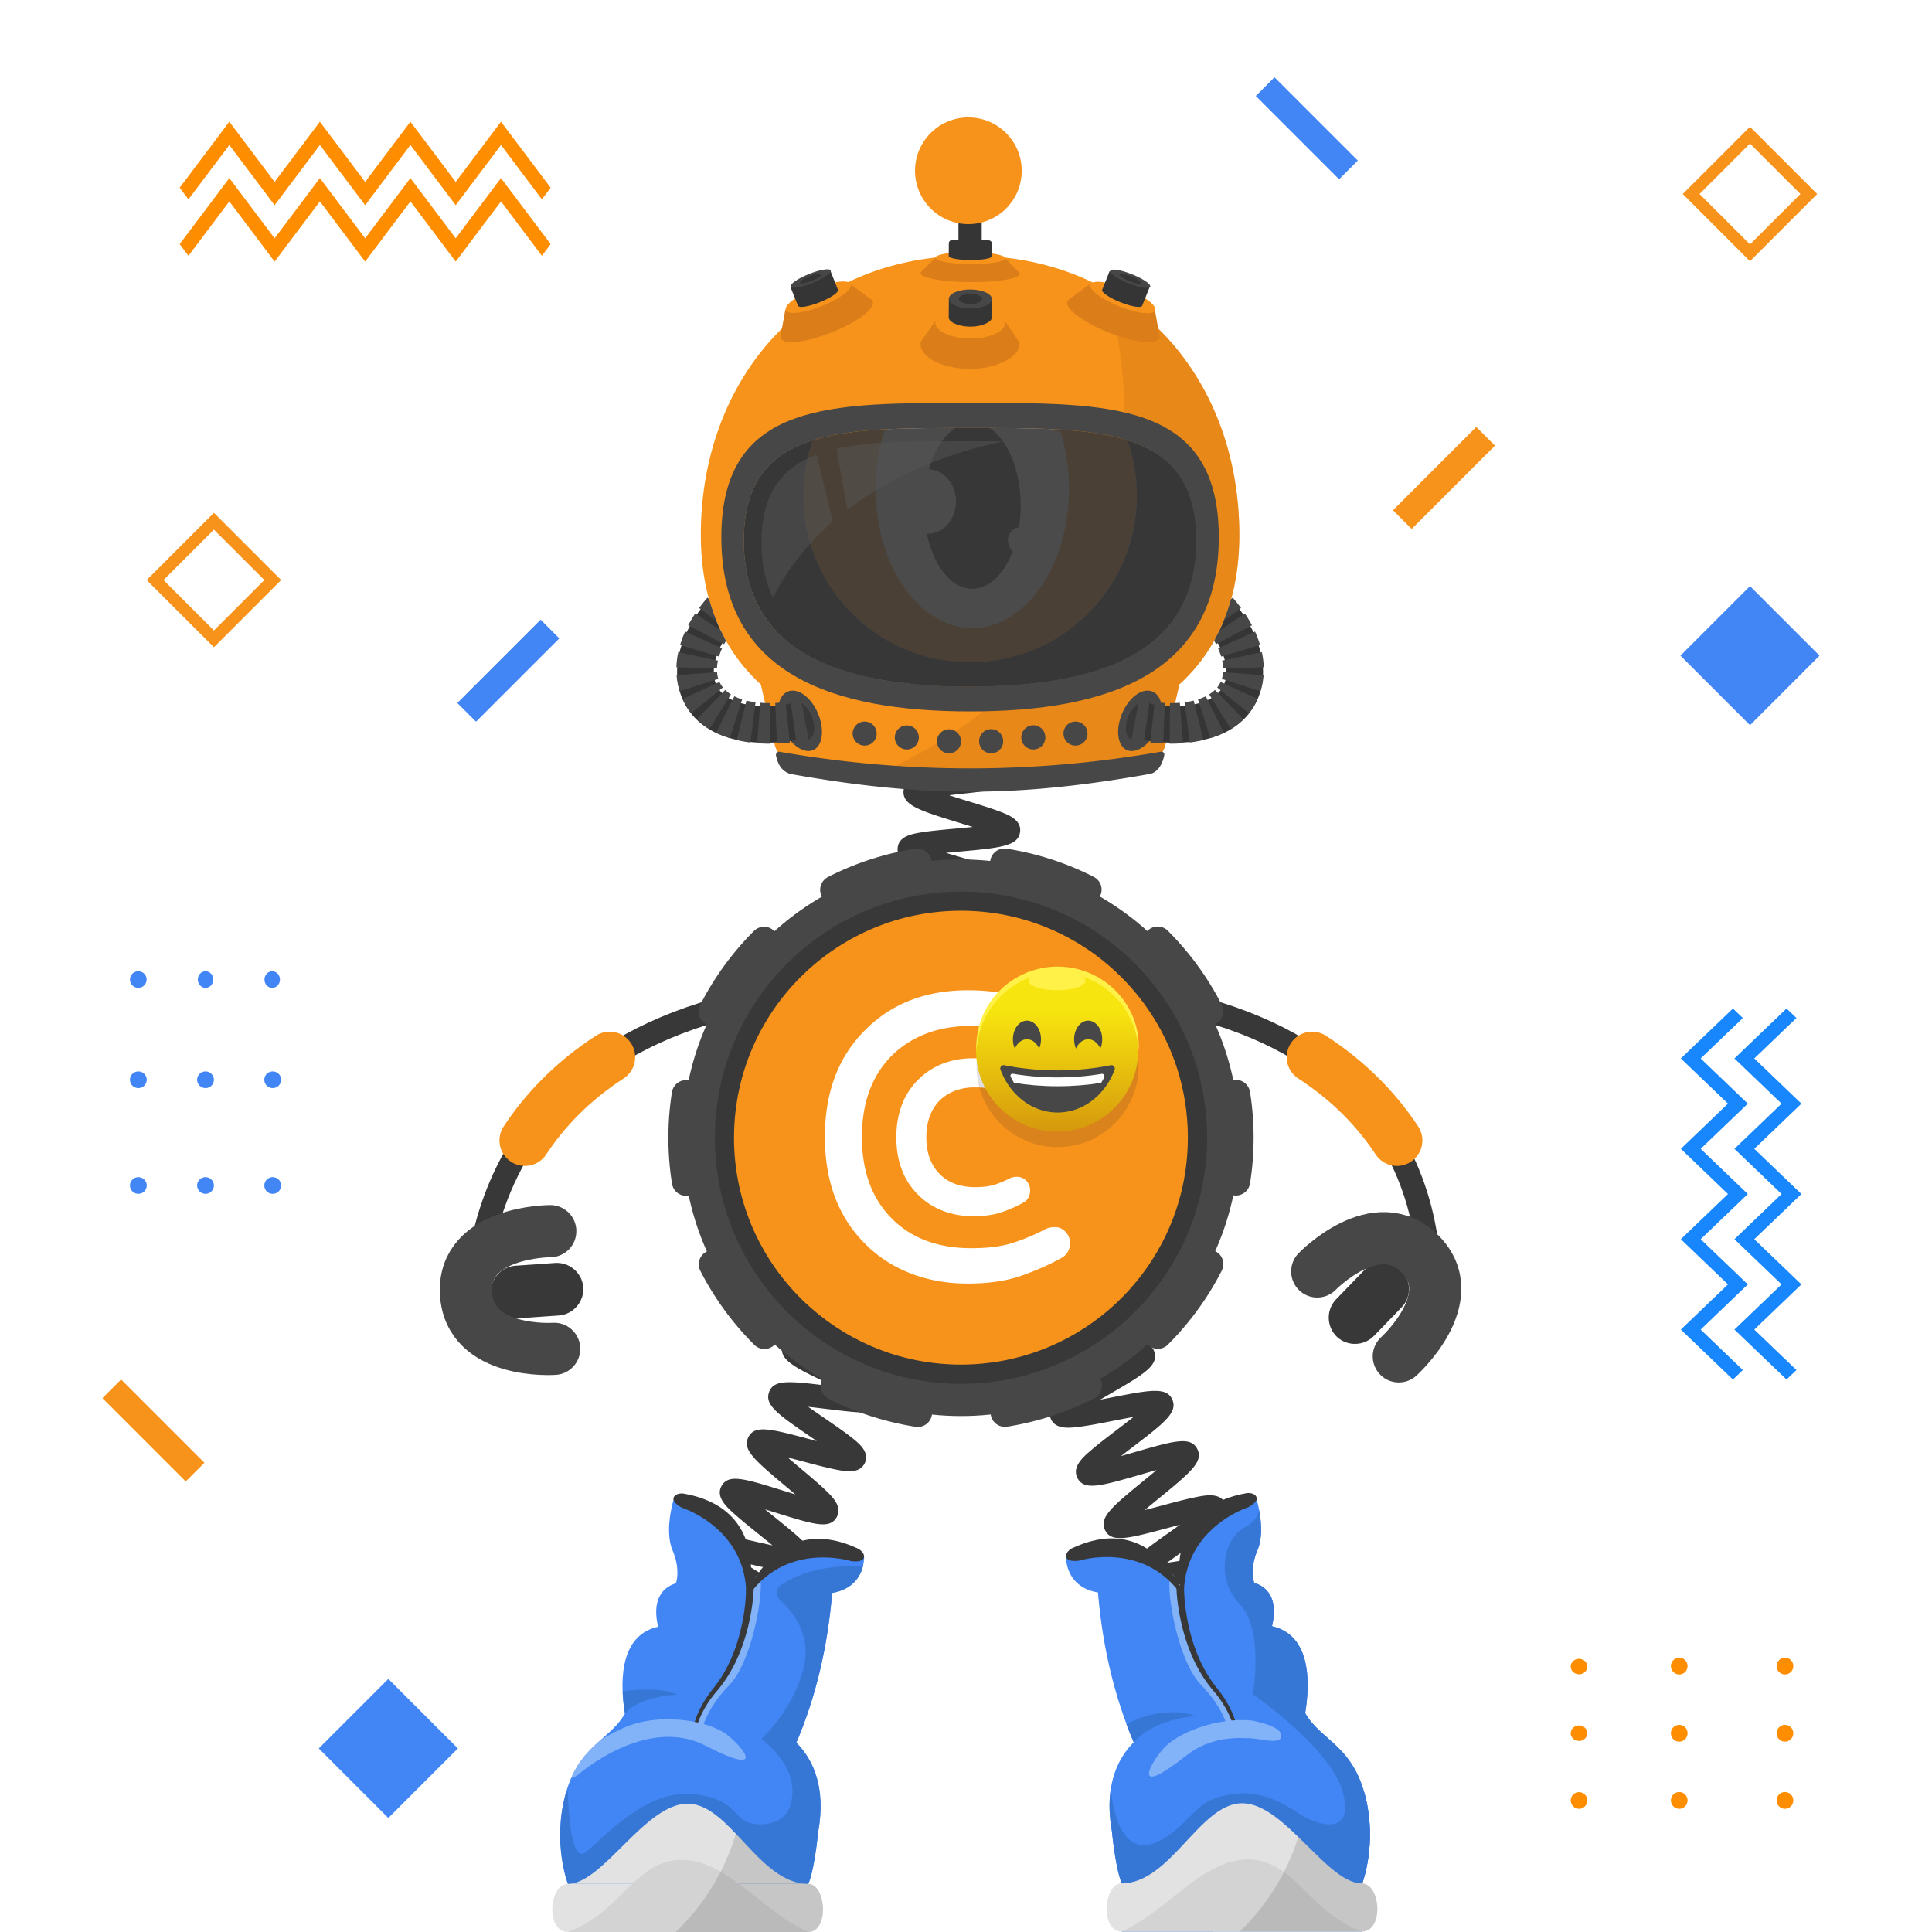 <svg width="1000" height="1000" fill="none" xmlns="http://www.w3.org/2000/svg"><path fill="#fff" d="M0 0h1000v1000H0z"/><path fill="#F7931A" fill-rule="evenodd" d="m110.729 265.43-34.8 34.8 34.8 34.8 34.8-34.8-34.8-34.8Zm-26.1 34.8 26.1-26.1 26.1 26.1-26.1 26.1-26.1-26.1ZM905.793 65.61l-34.801 34.8 34.801 34.8 34.8-34.8-34.8-34.8Zm-26.101 34.8 26.101-26.1 26.1 26.1-26.1 26.1-26.101-26.1Z" clip-rule="evenodd"/><path fill="#FF8D00" fill-rule="evenodd" d="M873.857 834.25c0 2.4-1.929 4.35-4.319 4.35-2.39 0-4.32-1.95-4.32-4.35 0-2.4 1.93-4.35 4.32-4.35 2.39 0 4.319 1.95 4.319 4.35Zm-51.889.25c0 2.22-1.93 4.01-4.3 4.01s-4.301-1.8-4.301-4.01c0-2.22 1.921-4.01 4.301-4.01s4.3 1.79 4.3 4.01Zm0 34.5c0 2.22-1.93 4.01-4.3 4.01s-4.301-1.8-4.301-4.01c0-2.22 1.921-4.02 4.301-4.02 2.38.01 4.3 1.81 4.3 4.02Zm-4.29 39.14c2.37 0 4.3-1.93 4.3-4.32 0-2.39-1.93-4.32-4.3-4.32s-4.3 1.93-4.3 4.32c0 2.38 1.92 4.32 4.3 4.32Zm51.86-34.77c2.39 0 4.319-1.95 4.319-4.35 0-2.4-1.929-4.35-4.319-4.35-2.39 0-4.32 1.94-4.32 4.35 0 2.4 1.94 4.35 4.32 4.35Zm4.319 30.42c0 2.4-1.929 4.35-4.319 4.35-2.39 0-4.32-1.95-4.32-4.35 0-2.4 1.93-4.35 4.32-4.35 2.39 0 4.319 1.95 4.319 4.35Zm50.411-65.2c2.39 0 4.32-1.95 4.32-4.35 0-2.4-1.93-4.35-4.32-4.35-2.39 0-4.321 1.95-4.321 4.35 0 2.41 1.931 4.35 4.321 4.35Zm4.32 30.43c0 2.4-1.93 4.35-4.32 4.35-2.39 0-4.321-1.95-4.321-4.35 0-2.4 1.931-4.35 4.321-4.35 2.39 0 4.32 1.95 4.32 4.35Zm-4.32 39.12c2.39 0 4.32-1.95 4.32-4.35 0-2.4-1.93-4.35-4.32-4.35-2.39 0-4.321 1.95-4.321 4.35 0 2.41 1.931 4.35 4.321 4.35Z" clip-rule="evenodd"/><path fill="#4285F4" fill-rule="evenodd" d="M141.157 563.2c-2.4 0-4.349-1.93-4.349-4.32 0-2.39 1.949-4.32 4.349-4.32 2.4 0 4.351 1.93 4.351 4.32 0 2.39-1.951 4.32-4.351 4.32Zm-.26-51.89c-2.22 0-4.009-1.92-4.009-4.3 0-2.37 1.799-4.3 4.009-4.3 2.21 0 4.01 1.92 4.01 4.3.01 2.37-1.79 4.3-4.01 4.3Zm-34.5 0c-2.22 0-4.009-1.92-4.009-4.3 0-2.37 1.799-4.3 4.009-4.3 2.22 0 4.021 1.92 4.021 4.3-.01 2.37-1.801 4.3-4.021 4.3Zm-39.14-4.3c0 2.37 1.93 4.3 4.32 4.3 2.39 0 4.32-1.92 4.32-4.3 0-2.37-1.93-4.3-4.32-4.3-2.38 0-4.32 1.93-4.32 4.3Zm34.77 51.87c0 2.39 1.951 4.32 4.351 4.32s4.35-1.93 4.35-4.32c0-2.39-1.94-4.32-4.35-4.32-2.4 0-4.351 1.93-4.351 4.32Zm-30.42 4.32c-2.4 0-4.35-1.93-4.35-4.32 0-2.39 1.95-4.32 4.35-4.32 2.4 0 4.351 1.93 4.351 4.32 0 2.39-1.95 4.32-4.35 4.32Zm65.201 50.4c0 2.39 1.949 4.32 4.349 4.32 2.4 0 4.351-1.93 4.351-4.32 0-2.39-1.951-4.32-4.351-4.32s-4.349 1.94-4.349 4.32Zm-30.43 4.32c-2.4 0-4.351-1.93-4.351-4.32 0-2.39 1.951-4.32 4.351-4.32s4.35 1.93 4.35 4.32c0 2.39-1.95 4.32-4.35 4.32Zm-39.12-4.32c0 2.39 1.95 4.32 4.35 4.32 2.4 0 4.35-1.93 4.35-4.32 0-2.39-1.95-4.32-4.35-4.32-2.4 0-4.35 1.94-4.35 4.32ZM279.83 320.74l9.681 9.68-43.12 43.12-9.68-9.68 43.119-43.12ZM630.688 65.27l9.679-9.68 43.12 43.12-9.679 9.68-43.12-43.12Z" clip-rule="evenodd"/><path fill="#F7931A" fill-rule="evenodd" d="m747.448 257.11-9.679-9.68-43.121 43.12 9.68 9.68 43.12-43.12ZM49.445 708.31l-9.68 9.68 43.12 43.12 9.68-9.68-43.12-43.12Z" clip-rule="evenodd"/><path fill="#4285F4" fill-rule="evenodd" d="m144.922 864-36 36 36 36 36-36-36-36Zm760.867-560.64-36 36 36 36 36-36-36-36Z" clip-rule="evenodd"/><path fill="#FF8D00" fill-rule="evenodd" d="m259.379 115.05-23.431 31.15-23.439-31.15-23.431 31.15-23.43-31.15-23.439 31.15-23.431-31.15-25.7 34.16 4.54 6.03 21.171-28.13 23.43 31.15 23.439-31.15 23.431 31.15 23.43-31.15 23.44 31.15 23.43-31.15 21.17 28.13 4.54-6.03-25.72-34.16Z" clip-rule="evenodd"/><path fill="#FF8D00" fill-rule="evenodd" d="m259.379 85.86-23.431 31.15-23.439-31.15-23.431 31.15-23.43-31.15-23.439 31.15-23.431-31.15-25.7 34.16 4.54 6.03 21.171-28.13 23.43 31.15 23.439-31.15 23.431 31.15 23.43-31.15 23.44 31.15 23.43-31.15 21.17 28.13 4.54-6.03-25.72-34.16Z" clip-rule="evenodd"/><path fill="#1886FC" fill-rule="evenodd" d="m861.766 516.64 26.969-25.85 5.13 4.92-21.829 20.93 24.4 23.39-24.4 23.39 24.4 23.39-24.4 23.39 24.4 23.39-24.4 23.39 21.829 20.93-5.13 4.92-26.969-25.85 24.4-23.39-24.4-23.39 24.4-23.39-24.4-23.39 24.4-23.39-24.4-23.39Zm27.74 0 26.97-25.85 5.129 4.92-21.83 20.93 24.401 23.39-24.401 23.39 24.401 23.39-24.401 23.39 24.401 23.39-24.401 23.39 21.83 20.93-5.129 4.92-26.97-25.85 24.399-23.39-24.399-23.39 24.399-23.39-24.399-23.39 24.399-23.39-24.399-23.39Z" clip-rule="evenodd"/><path fill="#fff" d="M1000 0H0v1000h1000V0Z"/><path fill="#F7931A" fill-rule="evenodd" d="m110.729 265.43-34.8 34.8 34.8 34.8 34.8-34.8-34.8-34.8Zm-26.1 34.8 26.1-26.1 26.1 26.1-26.1 26.1-26.1-26.1ZM905.793 65.61l-34.801 34.8 34.801 34.8 34.8-34.8-34.8-34.8Zm-26.101 34.8 26.101-26.1 26.1 26.1-26.1 26.1-26.101-26.1Z" clip-rule="evenodd"/><path fill="#FF8D00" fill-rule="evenodd" d="M873.49 862.36c0 2.4-1.929 4.35-4.319 4.35-2.39 0-4.32-1.95-4.32-4.35 0-2.4 1.93-4.35 4.32-4.35 2.39 0 4.319 1.95 4.319 4.35Zm-51.889.25c0 2.22-1.93 4.01-4.3 4.01s-4.301-1.8-4.301-4.01c0-2.22 1.921-4.01 4.301-4.01s4.3 1.79 4.3 4.01Zm0 34.5c0 2.22-1.93 4.01-4.3 4.01s-4.301-1.8-4.301-4.01c0-2.22 1.921-4.02 4.301-4.02 2.38.01 4.3 1.81 4.3 4.02Zm-4.29 39.14c2.37 0 4.299-1.93 4.299-4.32 0-2.39-1.929-4.32-4.299-4.32s-4.3 1.93-4.3 4.32c0 2.38 1.92 4.32 4.3 4.32Zm51.86-34.77c2.39 0 4.319-1.95 4.319-4.35 0-2.4-1.929-4.35-4.319-4.35-2.39 0-4.32 1.94-4.32 4.35 0 2.4 1.94 4.35 4.32 4.35Zm4.319 30.42c0 2.4-1.929 4.35-4.319 4.35-2.39 0-4.32-1.95-4.32-4.35 0-2.4 1.93-4.35 4.32-4.35 2.39 0 4.319 1.95 4.319 4.35Zm50.41-65.2c2.39 0 4.321-1.95 4.321-4.35 0-2.4-1.931-4.35-4.321-4.35-2.39 0-4.32 1.95-4.32 4.35 0 2.41 1.93 4.35 4.32 4.35Zm4.321 30.43c0 2.4-1.931 4.35-4.321 4.35-2.39 0-4.32-1.95-4.32-4.35 0-2.4 1.93-4.35 4.32-4.35 2.39 0 4.321 1.95 4.321 4.35Zm-4.321 39.12c2.39 0 4.321-1.95 4.321-4.35 0-2.4-1.931-4.35-4.321-4.35-2.39 0-4.32 1.95-4.32 4.35 0 2.41 1.93 4.35 4.32 4.35Z" clip-rule="evenodd"/><path fill="#4285F4" fill-rule="evenodd" d="M141.157 563.2c-2.4 0-4.349-1.93-4.349-4.32 0-2.39 1.949-4.32 4.349-4.32 2.4 0 4.351 1.93 4.351 4.32 0 2.39-1.951 4.32-4.351 4.32Zm-.26-51.89c-2.22 0-4.009-1.92-4.009-4.3 0-2.37 1.799-4.3 4.009-4.3 2.21 0 4.01 1.92 4.01 4.3.01 2.37-1.79 4.3-4.01 4.3Zm-34.5 0c-2.22 0-4.009-1.92-4.009-4.3 0-2.37 1.799-4.3 4.009-4.3 2.22 0 4.021 1.92 4.021 4.3-.01 2.37-1.801 4.3-4.021 4.3Zm-39.14-4.3c0 2.37 1.93 4.3 4.32 4.3 2.39 0 4.32-1.92 4.32-4.3 0-2.37-1.93-4.3-4.32-4.3-2.38 0-4.32 1.93-4.32 4.3Zm34.77 51.87c0 2.39 1.951 4.32 4.351 4.32s4.35-1.93 4.35-4.32c0-2.39-1.94-4.32-4.35-4.32-2.4 0-4.351 1.93-4.351 4.32Zm-30.42 4.32c-2.4 0-4.35-1.93-4.35-4.32 0-2.39 1.95-4.32 4.35-4.32 2.4 0 4.351 1.93 4.351 4.32 0 2.39-1.95 4.32-4.35 4.32Zm65.201 50.4c0 2.39 1.949 4.32 4.349 4.32 2.4 0 4.351-1.93 4.351-4.32 0-2.39-1.951-4.32-4.351-4.32s-4.349 1.94-4.349 4.32Zm-30.43 4.32c-2.4 0-4.351-1.93-4.351-4.32 0-2.39 1.951-4.32 4.351-4.32s4.35 1.93 4.35 4.32c0 2.39-1.95 4.32-4.35 4.32Zm-39.12-4.32c0 2.39 1.95 4.32 4.35 4.32 2.4 0 4.35-1.93 4.35-4.32 0-2.39-1.95-4.32-4.35-4.32-2.4 0-4.35 1.94-4.35 4.32ZM279.83 320.74l9.681 9.68-43.12 43.12-9.68-9.68 43.119-43.12ZM650 49.68l9.68-9.68 43.12 43.12-9.68 9.68L650 49.68Z" clip-rule="evenodd"/><path fill="#F7931A" fill-rule="evenodd" d="m773.8 230.68-9.68-9.68L721 264.12l9.68 9.68 43.12-43.12ZM62.68 714 53 723.68l43.12 43.12 9.68-9.68L62.68 714Z" clip-rule="evenodd"/><path fill="#4285F4" fill-rule="evenodd" d="m201 869-36 36 36 36 36-36-36-36Zm704.789-565.64-36 36 36 36 36-36-36-36Z" clip-rule="evenodd"/><path fill="#FF8D00" fill-rule="evenodd" d="m259.301 92.19-23.431 31.15-23.439-31.15L189 123.34l-23.43-31.15-23.439 31.15L118.7 92.19 93 126.35l4.54 6.03 21.171-28.13 23.43 31.15 23.439-31.15 23.431 31.15 23.429-31.15 23.441 31.15 23.43-31.15 21.169 28.13 4.541-6.03-25.72-34.16Z" clip-rule="evenodd"/><path fill="#FF8D00" fill-rule="evenodd" d="M259.301 63 235.87 94.15 212.431 63 189 94.15 165.57 63l-23.439 31.15L118.7 63 93 97.16l4.54 6.03 21.171-28.13 23.43 31.15 23.439-31.15 23.431 31.15 23.429-31.15 23.441 31.15 23.43-31.15 21.169 28.13 4.541-6.03L259.301 63Z" clip-rule="evenodd"/><path fill="#1886FC" fill-rule="evenodd" d="M870 547.85 896.97 522l5.13 4.92-21.829 20.93 24.399 23.39-24.399 23.39 24.399 23.39-24.399 23.39 24.399 23.39-24.399 23.39 21.829 20.93-5.13 4.92L870 688.19l24.4-23.39-24.4-23.39 24.4-23.39-24.4-23.39 24.4-23.39-24.4-23.39Zm27.74 0L924.71 522l5.13 4.92-21.83 20.93 24.4 23.39-24.4 23.39 24.4 23.39-24.4 23.39 24.4 23.39-24.4 23.39 21.83 20.93-5.13 4.92-26.97-25.85 24.4-23.39-24.4-23.39 24.4-23.39-24.4-23.39 24.4-23.39-24.4-23.39Z" clip-rule="evenodd"/><path stroke="#383838" stroke-miterlimit="10" stroke-width="12.035" d="M738.471 682.59s28.04-153.58-173.76-170.1"/><path stroke="#F7931A" stroke-linecap="round" stroke-miterlimit="10" stroke-width="26.366" d="M723.042 590.29c-10.13-15.37-24.28-30.4-43.87-43.12"/><path stroke="#383838" stroke-miterlimit="10" stroke-width="12.035" d="M246.741 686.94s-18.499-157.93 183.301-174.45"/><path stroke="#F7931A" stroke-linecap="round" stroke-miterlimit="10" stroke-width="26.366" d="M271.703 590.29c10.13-15.37 24.28-30.4 43.87-43.12"/><path fill="#383838" d="M607.974 927.36c.42-.25 1.66-1.4 1.82-3.44l-12-.94c.58-7.43 9.51-8.77 31.08-11.99 1.83-.27 3.88-.58 5.98-.91-2.55-.58-5.08-1.12-7.3-1.6-20.31-4.39-28.72-6.21-28.82-13.38-.1-7.51 8.7-9.63 29.95-14.75 1.57-.38 3.31-.8 5.09-1.24-2.39-.29-4.75-.55-6.83-.79-6.4-.72-12.44-1.39-17.21-2.23-4.8-.84-12.061-2.12-12.741-8.16-.86-7.35 7.601-10.44 28.031-17.92 1.3-.48 2.73-1 4.2-1.54-2.04.02-4.03.05-5.81.08-20.83.34-29.45.48-31.23-6.45-1.82-7.17 6.1-11.38 25.22-21.55 1.25-.67 2.62-1.39 4.03-2.15-1.98.3-3.9.6-5.64.87-20.62 3.21-29.16 4.54-31.91-2.05-2.82-6.9 4.47-12.08 22.08-24.6 1.46-1.04 3.09-2.2 4.76-3.4-2.22.58-4.39 1.16-6.32 1.67-20.49 5.48-28.96 7.75-32.34 1.29-3.46-6.63 3.43-12.27 20.06-25.9 1.97-1.61 4.26-3.49 6.51-5.38-2.87.79-5.75 1.62-8.23 2.34-20.74 5.98-29.32 8.46-32.73 1.73-2.91-5.66 2.869-10.69 6.689-14.01 3.77-3.29 8.981-7.25 14.011-11.09 2.52-1.92 5.55-4.24 8.38-6.47-3.42.61-6.991 1.31-9.971 1.9-6.31 1.24-12.829 2.52-17.899 3.17-5.11.66-12.83 1.65-15.13-4.41-2.29-6 4.039-10.23 8.239-13.04 4.09-2.73 9.691-5.98 15.101-9.11 3.03-1.76 6.73-3.9 10.1-5.95-3.58.09-7.38.26-10.53.4-21.43.95-31.21 1.38-32.82-6.25-1.34-6.25 5.55-9.43 10.1-11.53 4.43-2.04 10.15-4.25 16.21-6.59 3.26-1.26 7.24-2.8 10.89-4.3-3.41-.42-7.02-.81-10.02-1.13-21.44-2.29-31.22-3.34-31.72-11.12-.42-7.45 8.04-9.44 28.46-14.25 7.98-1.88 20.05-4.72 22.41-6.38-.39.28-1.51 1.51-1.51 3.52h12.039c0 7.47-8.829 9.55-30.179 14.58-1.34.32-2.811.66-4.321 1.02 2.14.24 4.231.46 6.101.67 6.39.68 12.43 1.33 17.2 2.14 4.79.81 12.019 2.05 12.779 8.04.95 7.33-7.459 10.58-27.799 18.43-1.08.42-2.251.87-3.451 1.34 1.79-.07 3.521-.15 5.091-.22 20.83-.92 29.45-1.3 31.42 5.6 2.09 7.02-5.67 11.52-24.42 22.39-1.15.67-2.4 1.39-3.7 2.15 1.77-.34 3.49-.68 5.04-.98 20.68-4.06 29.24-5.74 32.27.81 3.04 6.76-4.01 12.15-21.06 25.15-1.67 1.27-3.561 2.72-5.471 4.2 2.41-.67 4.79-1.36 6.87-1.96 20.58-5.93 29.101-8.39 32.571-1.83 3.5 6.59-3.35 12.2-19.89 25.75-2.18 1.78-4.751 3.89-7.221 5.98 3.04-.77 6.141-1.6 8.771-2.3 6.2-1.66 12.6-3.37 17.6-4.37 5.03-1 12.63-2.52 15.37 3.3 2.77 5.71-3.151 10.52-7.071 13.71-3.84 3.12-9.13 6.88-14.25 10.52-2.68 1.91-5.929 4.22-8.929 6.44 3.4-.47 6.97-1.03 9.94-1.49 6.41-1 13.03-2.03 18.18-2.48 5.18-.46 13.009-1.15 15.059 5.07 2.02 6.05-4.449 10.03-8.729 12.67-4.18 2.58-9.891 5.61-15.401 8.55-3.03 1.61-6.709 3.57-10.089 5.45 3.48-.01 7.18-.06 10.25-.11 6.5-.11 13.23-.21 18.41.05 5.21.26 13.08.66 14.26 7.1 1.35 7.37-6.87 10.38-26.73 17.65-3.15 1.15-6.96 2.55-10.51 3.93 3.29.42 6.739.81 9.619 1.13 21.43 2.4 31.21 3.5 31.71 11.25.41 7.47-8.049 9.5-28.489 14.43-3.18.77-7.02 1.69-10.62 2.63 3.16.73 6.44 1.44 9.21 2.04 21.02 4.54 30.62 6.61 30.32 14.37-.2 7.39-8.86 8.68-29.76 11.8-8.05 1.17-20.21 2.99-22.68 4.43Zm-102.84-299.85c-2.51-5.93 3.729-10.7 7.859-13.86 4.15-3.17 9.77-6.92 15.21-10.54 1.95-1.3 4.2-2.8 6.44-4.32-3.15.54-6.359 1.14-9.089 1.65-6.12 1.14-12.441 2.32-17.291 2.91-4.93.61-12.389 1.52-14.669-4.28-2.78-7.14 4.979-12.06 23.719-23.93 2.02-1.28 4.36-2.76 6.67-4.26-3.32.47-6.719.99-9.599 1.44-6.4.99-12.45 1.93-17.29 2.38-4.94.46-12.421 1.15-14.481-4.76-2.16-6.07 4.43-10.49 8.79-13.41 4.39-2.94 10.29-6.36 15.99-9.66 2.14-1.24 4.65-2.69 7.1-4.15-3.54.3-7.2.67-10.29.98-6.41.65-12.469 1.26-17.289 1.45-4.95.2-12.431.49-14.141-5.55-2.18-7.52 6.85-11.89 26.63-21.47 2.39-1.16 5.21-2.52 7.95-3.89-3.87-.08-7.989-.08-11.389-.09-6.43-.01-12.5-.01-17.29-.31-4.96-.31-12.441-.77-13.451-7.02-1.31-7.77 8.171-10.87 28.951-17.67 2.78-.91 6.109-2 9.269-3.09-3.74-.69-7.749-1.34-11.059-1.89-6.23-1.02-12.66-2.08-17.5-3.19-4.97-1.14-12.481-2.87-12.391-9.35 0-6.39 7.54-8.07 12.52-9.17 4.88-1.08 11.351-2.1 17.621-3.07 2.96-.46 6.479-1.01 9.849-1.59-2.98-.92-6.039-1.82-8.639-2.58-6.26-1.84-12.731-3.74-17.621-5.52-4.89-1.79-12.269-4.49-11.589-10.91.62-6.16 7.999-7.29 12.889-8.05 4.79-.74 10.881-1.29 17.321-1.88 2.61-.24 5.639-.52 8.649-.83-2.21-.69-4.39-1.36-6.31-1.95-21.35-6.55-30.18-9.26-29.5-16.85.62-6.13 7.87-7.38 12.67-8.22 4.73-.82 10.74-1.49 17.1-2.2 2.53-.28 5.45-.61 8.36-.96a790.9 790.9 0 0 0-6.03-1.63c-21.45-5.76-30.329-8.15-29.939-15.73.35-6.16 7.61-7.72 12.41-8.76 4.74-1.02 10.77-1.94 17.16-2.92 2.42-.37 5.199-.79 7.989-1.25-2.14-.5-4.25-.98-6.12-1.4-21.59-4.9-30.52-6.93-30.42-14.48.17-6.2 7.37-8.04 12.13-9.26 4.73-1.21 11.03-2.41 17.12-3.58 8.07-1.54 20.261-3.87 22.691-5.42-.44.28-1.691 1.56-1.691 3.71h12.04c0 7.65-9.009 9.37-30.779 13.53-2.4.46-5.181.99-7.941 1.55 3.28.79 6.66 1.56 9.52 2.21 6.31 1.43 12.271 2.79 16.931 4.15 4.74 1.39 11.909 3.48 11.729 9.68-.3 7.71-9.4 9.1-31.38 12.46-2.4.37-5.19.79-7.95 1.24 3.31.94 6.741 1.86 9.631 2.64 6.23 1.67 12.109 3.25 16.689 4.79 4.67 1.57 11.74 3.94 11.29 10.14-.5 6.5-8.33 7.9-13.5 8.82-5.23.94-12.03 1.7-18.61 2.43-2.27.25-4.88.54-7.5.86a620.75 620.75 0 0 0 9.431 2.95c6.13 1.88 11.92 3.66 16.41 5.34 4.59 1.72 11.519 4.32 10.889 10.45-.79 7.62-9.95 8.45-32.08 10.48-1.91.17-4.069.37-6.259.59 2.63.8 5.259 1.57 7.549 2.24 5.96 1.75 12.131 3.56 16.741 5.23 4.63 1.68 11.64 4.21 11.21 10.32-.49 7.34-9.331 8.72-30.691 12.06-1.02.16-2.12.33-3.25.51 1.08.18 2.11.35 3.09.51 21.31 3.5 30.13 4.94 30.71 12.21.5 7.04-7.02 9.5-27.13 16.08-1.44.47-3.019.99-4.649 1.53h2.719c22.22.03 31.41.04 33.14 7.32 1.65 6.89-5.46 10.33-24.46 19.53-2.04.99-4.349 2.11-6.689 3.26 1.77-.17 3.49-.34 5.04-.5 22.11-2.23 31.26-3.16 33.59 4.04 1.93 5.78-4.251 9.88-8.331 12.58-4.02 2.66-9.269 5.71-14.839 8.93-2.12 1.23-4.551 2.64-6.981 4.07 2.14-.32 4.23-.64 6.09-.93 21.91-3.39 30.971-4.8 33.631 2.29 2.18 5.75-3.861 10.12-7.851 13.01-3.94 2.85-9.1 6.12-14.57 9.58-2.15 1.36-4.63 2.93-7.09 4.53 2.35-.42 4.661-.85 6.691-1.23 21.68-4.04 30.649-5.71 33.509 1.29 2.35 5.74-3.609 10.27-7.559 13.26-3.89 2.96-9.24 6.52-14.42 9.96-6.82 4.54-17.131 11.41-18.771 13.77.3-.43.95-2.1.12-4.08l-11.089 4.7ZM352.929 930.65c.54-.39 1.609-1.85 1.469-3.86l-12.009.81c-.43-6.35 6.8-8.76 11.59-10.36 4.74-1.58 11-3.22 17.04-4.81 2.33-.61 5.06-1.33 7.74-2.06-3.18-.65-6.47-1.27-9.25-1.79-19.96-3.76-28.22-5.31-28.22-12.6 0-7.67 9.359-9.3 29.859-12.89 2.46-.43 5.34-.94 8.17-1.46-3.21-.99-6.57-1.96-9.38-2.77-19.56-5.67-27.659-8.01-26.919-15.31.83-7.66 10.299-8.24 31.049-9.51 2.65-.16 5.781-.35 8.821-.58-3.21-1.46-6.611-2.94-9.451-4.17-5.73-2.49-11.139-4.84-15.319-6.97-4.09-2.09-10.93-5.59-9.37-11.74 1.84-7.47 11.32-6.71 32.09-5.04 2.69.22 5.88.47 8.97.68-2.97-1.93-6.14-3.91-8.77-5.55-5.09-3.17-10.351-6.45-14.181-9.2-3.75-2.68-10.029-7.18-7.549-13.04 2.86-7.05 12.09-4.96 32.31-.37 2.47.56 5.38 1.22 8.23 1.83-2.47-2.05-5.04-4.12-7.22-5.87-4.71-3.8-9.59-7.72-13.11-10.95-3.63-3.33-9.111-8.35-6.071-13.89 3.58-6.45 11.79-3.89 31.62 2.28 2 .62 4.27 1.33 6.58 2.03-1.81-1.55-3.62-3.06-5.2-4.39-15.89-13.35-22.469-18.88-19.029-25.35 3.33-6.35 11.52-4.17 31.33 1.08 1.26.33 2.62.7 4.04 1.07-1.01-.69-1.981-1.36-2.891-1.98-17.21-11.81-24.329-16.69-21.779-23.47 2.43-6.59 10.679-5.59 30.619-3.17 1.07.13 2.231.27 3.421.41-.62-.29-1.221-.58-1.801-.85-18.51-8.73-26.95-12.71-25.5-19.89 1.42-6.88 9.69-7.22 29.67-8.03 1.34-.05 2.801-.11 4.301-.18-.89-.27-1.75-.53-2.57-.77-20.26-6.08-28.65-8.59-28.26-15.92.41-7.08 8.59-8.51 28.37-11.97 7.69-1.35 19.3-3.38 21.68-4.82-.58.35-1.771 1.74-1.771 3.78h12.04c0 7.67-9.36 9.3-29.87 12.89-2.54.45-5.549.97-8.469 1.52 3.32 1.06 6.82 2.11 9.74 2.98 5.96 1.79 11.599 3.48 15.979 5.1 4.3 1.59 11.49 4.25 10.66 10.53-.92 7.63-10.449 8.02-31.349 8.87-2.73.11-5.99.25-9.12.42 3.24 1.6 6.71 3.24 9.59 4.6 5.4 2.55 10.99 5.18 15.1 7.45 4.02 2.22 10.74 5.93 9.01 12.02-2.18 7.46-11.621 6.31-32.311 3.8-2.68-.33-5.859-.71-8.939-1.04 2.83 2.01 5.849 4.08 8.359 5.81 4.97 3.41 10.121 6.94 13.861 9.88 3.86 3.03 9.699 7.61 7.089 13.35-2.74 5.84-10.149 4.38-15.059 3.41-4.81-.95-10.981-2.58-16.941-4.17-2.39-.63-5.19-1.38-7.96-2.08 2.23 1.92 4.531 3.86 6.491 5.5 4.67 3.92 9.5 7.98 13 11.33 3.56 3.41 8.95 8.56 5.9 14.05-3.57 6.42-11.77 3.87-31.6-2.31-1.69-.53-3.57-1.11-5.51-1.7 1.47 1.2 2.91 2.36 4.2 3.4 16.26 13.09 22.99 18.51 19.8 25.08-3.15 6.39-11.311 4.54-31.021.08-1.27-.29-2.65-.6-4.09-.92l2.531 1.58c17.82 11.12 25.2 15.72 22.96 22.64-2.24 6.71-10.511 6.05-30.491 4.44-1.25-.1-2.609-.21-4.009-.32.82.36 1.62.7 2.37 1.03 19.39 8.42 27.409 11.9 26.139 19.13-1.23 6.94-9.519 7.45-29.569 8.67-1.48.09-3.1.19-4.78.3 1.14.33 2.24.65 3.26.95 20.3 5.88 28.71 8.31 28.32 15.68-.41 7.08-8.6 8.51-28.38 11.97-1.75.31-3.711.65-5.721 1.01 1.48.28 2.921.55 4.231.8 20.82 3.92 29.439 5.54 29.729 12.93.31 7.13-7.799 9.26-27.389 14.39-7.51 1.96-18.89 4.94-21.13 6.56Z"/><path fill="#474747" d="M497.41 732.95c79.56 0 144.05-64.49 144.05-144.05 0-79.56-64.49-144.05-144.05-144.05-79.56 0-144.051 64.49-144.051 144.05 0 79.55 64.501 144.05 144.051 144.05Z"/><path fill="#383838" d="M497.414 716.28c70.36 0 127.39-57.03 127.39-127.39 0-70.35-57.03-127.39-127.39-127.39-70.35 0-127.391 57.03-127.391 127.39.01 70.36 57.041 127.39 127.391 127.39Z"/><path stroke="#474747" stroke-dasharray="45.27 45.27" stroke-linecap="round" stroke-miterlimit="10" stroke-width="14.819" d="M599.274 690.74c56.25-56.26 56.25-147.46 0-203.72-56.25-56.25-147.46-56.25-203.72 0-56.26 56.26-56.26 147.46 0 203.72 56.26 56.25 147.47 56.25 203.72 0Z"/><path fill="#F7931A" d="M614.834 588.85c0 35.81-16.031 67.88-41.301 89.42-20.51 17.48-47.099 28.04-76.159 28.04-29.62 0-56.671-10.96-77.341-29.08-.94-.81-1.859-1.64-2.769-2.49-22.98-21.43-37.35-51.98-37.35-85.89 0-.3 0-.6.01-.9.01-1.27.039-2.53.099-3.79 2.45-62.7 54.051-112.77 117.351-112.77 63.73 0 115.609 50.76 117.409 114.05.03 1.13.051 2.27.051 3.41Z"/><path fill="#fff" fill-rule="evenodd" d="M541.48 636c1.16-.54 2.72-.82 4.76-.82 2.04 0 3.811.82 5.311 2.45 1.5 1.63 2.25 3.47 2.25 5.58 0 3.81-1.57 6.46-4.63 8.03-6.6 3.67-13.741 6.73-21.221 9.32-7.55 2.52-16.599 3.81-27.069 3.81-10.47 0-20.271-1.7-29.311-5.17-9.05-3.47-16.87-8.5-23.46-15.1-14.08-13.81-21.149-32.37-21.149-55.64 0-23.26 7.069-41.76 21.149-55.63 13.67-13.54 31.291-20.27 52.851-20.27 10.41 0 19.38 1.29 26.93 3.81 7.55 2.52 13.329 4.9 17.339 7.07 4.01 2.18 6.461 3.95 7.281 5.31.82 1.36 1.29 3.06 1.29 5.1 0 2.04-.75 3.88-2.25 5.51s-3.261 2.45-5.311 2.45c-2.04 0-3.6-.27-4.76-.82a101.062 101.062 0 0 0-17.339-7.21c-5.92-1.84-13.26-2.72-22.1-2.72-8.84 0-16.8 1.5-23.87 4.42-7.14 2.99-13.061 7.07-17.891 12.24-9.45 10.27-14.149 23.87-14.149 40.81s4.689 30.54 14.149 40.81c10.27 11.15 24.491 16.73 42.511 16.73 8.3 0 15.439-.88 21.359-2.72 5.98-1.98 11.76-4.36 17.33-7.35Z" clip-rule="evenodd"/><path fill="#fff" fill-rule="evenodd" stroke="#fff" stroke-width="5.873" d="M524.143 612.459c.54-.27 1.359-.41 2.379-.41s1.901.41 2.651 1.22a4.02 4.02 0 0 1 1.09 2.79c0 1.9-.751 3.27-2.311 4.01a61.899 61.899 0 0 1-10.609 4.63c-3.74 1.23-8.301 1.9-13.531 1.9-5.239 0-10.13-.89-14.62-2.59-4.49-1.7-8.429-4.22-11.769-7.55-7.07-6.94-10.54-16.19-10.54-27.82 0-11.63 3.54-20.88 10.54-27.82 6.87-6.73 15.64-10.13 26.46-10.13 5.24 0 9.73.61 13.47 1.91 3.74 1.3 6.669 2.45 8.639 3.54 2.04 1.09 3.201 1.97 3.671 2.65.41.68.609 1.5.609 2.52s-.339 1.9-1.089 2.72c-.75.82-1.631 1.22-2.651 1.22-1.02 0-1.84-.14-2.38-.41-2.79-1.5-5.709-2.65-8.639-3.6-2.92-.95-6.671-1.36-11.021-1.36-4.35 0-8.37.75-11.97 2.24-3.54 1.5-6.53 3.54-8.91 6.12-4.69 5.17-7.069 11.97-7.069 20.4 0 8.43 2.379 15.23 7.069 20.4 5.17 5.58 12.241 8.36 21.221 8.36 4.15 0 7.69-.47 10.68-1.36 2.92-.92 5.84-2.15 8.63-3.58Z" clip-rule="evenodd"/><path fill="#383838" fill-rule="evenodd" d="M254.119 669.96c-.63-7.45 4.939-14.11 12.359-14.8l20.601-1.44c7.45-.62 14.11 4.94 14.8 12.36.63 7.45-4.941 14.11-12.361 14.8l-20.599 1.44c-7.51.65-14.17-4.91-14.8-12.36Z" clip-rule="evenodd"/><path stroke="#474747" stroke-linecap="round" stroke-linejoin="round" stroke-miterlimit="10" stroke-width="27" d="M286.841 698.15s-44.041 3.13-45.651-28.89c-1.61-32.02 43.63-32.02 43.63-32.02"/><path fill="#383838" fill-rule="evenodd" d="M724.982 657.193c5.449 5.119 5.759 13.796.702 19.269l-14.358 14.843c-5.126 5.441-13.796 5.759-19.269.702-5.449-5.12-5.759-13.797-.702-19.27l14.357-14.842c5.151-5.504 13.821-5.821 19.27-.702Z" clip-rule="evenodd"/><path stroke="#474747" stroke-linecap="round" stroke-linejoin="round" stroke-miterlimit="10" stroke-width="27" d="M681.799 658.103s30.661-31.769 53.264-9.032-11.042 52.981-11.042 52.981"/><path fill="#4285F4" d="M446.76 810.29c-1.14 4.93-4.74 12.25-16.04 14.21-2.34 27.9-8.41 53.79-18.53 77.49 8.78 8.87 15.36 23.16 11.33 46.04v.01c-2.26 21.8-5.17 27.05-5.17 27.05V1000H293.961v-24.91s-8.211-21.19-1.151-46.74c.02-.08.041-.16.071-.23.8-2.85 1.719-5.41 2.719-7.72h.01c4.16-9.56 9.89-14.99 15.38-19.87 4.72-4.18 9.25-7.95 12.48-13.6-.57-3.47-1.04-7.42-1.2-11.5-.19-4.59.01-9.34.92-13.8 1.87-9.29 6.77-17.28 17.46-19.65-1.63-6.63-2.73-18.67 9.16-22.48l.21-.55c.49-1.71 1.78-7.83-1.91-16.52-.91-2.14-1.419-4.53-1.649-6.96-.9-9.23 2.159-19.13 2.159-19.13l.08.01 17.81 4.62c.5-.38 1.09-.77 1.85-1.19 18.2 10.11 21.191 29.19 19.731 42.13 6.61-12.15 20.399-28.05 43.519-23.41.4 1.48.4 1.78.21 3.3 0 .16-.01.31-.01.47l15.45 3.35v.11c.021.46.03 2.24-.5 4.56Z"/><path fill="#3677D6" d="M446.762 810.29c-1.14 4.93-4.74 12.25-16.04 14.21-2.34 27.9-8.411 53.79-18.531 77.49 8.78 8.87 15.36 23.16 11.33 46.04v.01c-2.26 21.8-5.169 27.05-5.169 27.05V1000h-43.901c-10.6-6.93-18.529-12.45-18.529-12.45l13.43-48.46s33.879 14.62 39.799-4.83c5.92-19.44-15.04-34.17-15.04-34.17s17.321-15.65 22.181-38.43c3.44-16.15-6.51-28.05-12.61-33.61-2.25-2.05-2.091-5.69.399-7.46 15.02-10.67 34.601-9.81 42.681-10.3Z"/><path fill="#3677D6" d="m407.18 959.56-9.29 12.45s-63.91-3.42-71.86-2.51c-5.77.66-23.059 9.91-32.069 14.9v-9.31s-8.211-21.19-1.151-46.74c.02-.08.041-.16.071-.23.68-.6 1.08-.93 1.08-.93s.399 38.21 9.069 31.6c8.68-6.6 31.29-33.32 56.67-30.1 25.37 3.22 17.781 15.71 34.681 15.62 16.9-.1 12.799 15.25 12.799 15.25Z"/><path fill="#82B3F9" d="M363.577 894.47s2.28-10.33 13.82-22.18c11.54-11.85 17.25-44.83 16.3-53.71-.95-8.88-3.59.72-3.59.72l-2.99 9.55-5.47 25.79-3.95 8.99-12 17.92-5.769 8.54-.99 5.13 4.639-.75Z"/><path fill="#E2E2E2" d="M418.351 1000h-124.39c-11.58 0-9.9-24.5-.24-24.9.08-.01.16-.01.24-.01h124.39c9.32 0 10.98 24.91 0 24.91Z"/><path fill="#E2E2E2" d="M418.351 975.1h-124.39c.09 0 .189 0 .279-.01 17.99-.42 39.74-41.49 61.63-41.49 9.14 0 17.051 7.17 25.011 15.54 11.11 11.67 22.309 25.71 37.069 25.95.13.01.271.01.401.01Z"/><path fill="#D3D3D3" d="M418.351 999.999h-124.39c15.34-5.77 24.37-16.43 33.34-24.9l.01-.01c7.37-6.94 14.72-12.4 25.49-12.4 7.18 0 13.81 2.42 20.21 6.1 3.2 1.83 6.35 3.98 9.49 6.3 0 0 .01 0 .01.01 11.43 8.46 22.68 19.12 35.84 24.9Z"/><path fill="#282828" d="M418.354 1000h-68.581a115.278 115.278 0 0 0 19.771-24.9l.01-.01c1.25-2.12 2.4-4.22 3.46-6.3 3.54-6.96 6.07-13.65 7.87-19.65 11.11 11.67 22.309 25.71 37.069 25.95h.401c9.32 0 10.98 24.91 0 24.91Z" opacity=".15"/><path fill="#383838" d="M447.201 805.79c-.01.18-.05.37-.12.55-.86 2.6-6.52 1.68-6.52 1.68s-3.47-1.09-8.84-1.61c-11.18-1.1-30.6.28-44.03 19.17a.5.5 0 0 0-.019.12c-.09.46-.491.62-.841.55-.45-.02-.87-.46-.63-.99.02-.04.04-.09.06-.13-.01-1.65-.099-3.24-.259-4.78-.77-7.78-3.301-14.18-6.641-19.41-4.65-7.31-10.879-12.33-16.109-15.57-5.71-3.53-10.231-4.96-10.231-4.96s-3.78-1.83-4.38-4c-.1-.37-.11-.74 0-1.12.78-2.62 4.83-2.26 4.83-2.26 6.74 1.14 12.251 3.08 16.741 5.58.46.25.899.51 1.339.78 8.21 4.99 12.75 11.96 15.07 19.24 1.52 4.73 2.11 9.59 2.16 14.14.04 2.9-.13 5.67-.42 8.2 5.23-9.61 14.69-21.72 29.86-24.07 4.01-.63 8.42-.57 13.26.4 4.01.8 8.321 2.23 12.941 4.42 0 0 3.039 1.75 2.779 4.07Z"/><path fill="#383838" d="M358.242 898.41c.31-3.04-.25-1.93.59-4.88.02-.06.031-.11.051-.17a52.722 52.722 0 0 1 5.229-12.16c1.11-1.92 2.371-3.75 3.7-5.52 1.37-1.79 2.71-3.38 3.92-5.15 4.91-6.99 8.331-14.94 10.661-23.15 1.17-4.12 2.06-8.31 2.71-12.54.63-4.2 1.049-8.54 1.089-12.68l3.92.02c-.17 4.55-.739 8.88-1.509 13.24-.79 4.35-1.831 8.65-3.161 12.87-2.64 8.41-6.419 16.55-11.729 23.67-1.29 1.79-2.81 3.48-4.12 5.11-1.32 1.67-2.581 3.39-3.691 5.21a50.243 50.243 0 0 0-5.32 11.44c-.02.05-.04.09-.05.14-.93 2.88-.44 1.7-.83 4.71l-1.46-.16Z"/><path fill="#82B3F9" d="M365.119 903.55c-30.74-15.84-65.59 14.81-65.59 14.81-1.68 1.33-2.99 2.04-3.92 2.04 4.16-9.56 9.89-14.99 15.38-19.87 3.4-2.06 7.281-4.12 11.601-6.1 18.15-8.31 44.26-4.1 53.93 3.65 9.67 7.74 19.349 21.3-11.401 5.47Z"/><path fill="#3677D6" d="M350.563 877.15s-19.579.65-27.089 9.78c-.57-3.47-1.041-7.42-1.201-11.5 8.59-1.15 20.81-1.86 28.29 1.72Z"/><path fill="#4285F4" d="M705.072 974.86v24.91H580.683v-24.91s-2.91-5.25-5.17-27.05v-.01c-1.49-8.48-1.531-15.77-.531-22.05v-.01c1.68-10.67 6.341-18.4 11.861-23.98-1.35-3.16-2.63-6.37-3.84-9.61-7.83-21.04-12.661-43.7-14.691-67.88-11.3-1.96-14.9-9.28-16.04-14.21-.53-2.32-.52-4.1-.5-4.56v-.11l.05-.01 15.401-3.34c0-.16-.01-.31-.01-.47-.19-1.52-.19-1.82.21-3.3 18.79-3.77 31.42 6.03 39.04 16.35.68.92 1.32 1.85 1.92 2.76a65.46 65.46 0 0 1 2.559 4.3c-1.46-12.94 1.531-32.02 19.731-42.13.76.42 1.349.81 1.849 1.19l17.81-4.62.07-.01h.01s.681 2.18 1.301 5.45c.45 2.37.869 5.31.989 8.41.07 1.73.04 3.51-.13 5.27-.08.83-.19 1.66-.34 2.47a21.46 21.46 0 0 1-.79 3.11c-.16.47-.329.93-.519 1.38-2.99 7.04-2.71 12.4-2.24 15.08.11.63.24 1.11.33 1.44l.21.55c9.14 2.93 10.6 10.72 10.04 17.18-.16 1.95-.51 3.77-.88 5.3 3.91.86 7.039 2.48 9.529 4.64 1.63 1.41 2.99 3.05 4.12 4.86.56.91 1.071 1.86 1.511 2.85 1.04 2.27 1.79 4.74 2.3 7.3.91 4.46 1.11 9.21.92 13.8-.16 4.08-.631 8.03-1.201 11.5 3.23 5.65 7.761 9.42 12.481 13.6 5.49 4.88 11.22 10.31 15.38 19.87h.01c1 2.31 1.919 4.87 2.719 7.72.03.07.051.15.071.23 7.06 25.55-1.151 46.74-1.151 46.74Z"/><path fill="#3677D6" d="M705.072 974.86v16.12l-42.451-17.61s3.291-38.66 10.381-34.19c7.09 4.46 27.95 12.63 22.27-10.72s-46.8-51.54-46.8-51.54 5.909-33.28-6.811-46.63c-12.72-13.35-8.349-34.07 2.821-39.88 4.81-2.5 6.67-5.85 7.23-8.85.45 2.37.869 5.31.989 8.41.07 1.73.041 3.51-.129 5.27-.08.83-.19 1.66-.34 2.47a21.46 21.46 0 0 1-.79 3.11c-.16.47-.33.93-.52 1.38-2.99 7.04-2.71 12.4-2.24 15.08.11.63.24 1.11.33 1.44l.21.55c9.14 2.93 10.6 10.72 10.04 17.18-.16 1.95-.51 3.77-.88 5.3 3.91.86 7.039 2.48 9.529 4.64 1.63 1.41 2.99 3.05 4.12 4.86.56.91 1.071 1.86 1.511 2.85 1.04 2.27 1.79 4.74 2.3 7.3.91 4.46 1.11 9.21.92 13.8-.16 4.08-.63 8.03-1.2 11.5 3.23 5.65 7.76 9.42 12.48 13.6 5.49 4.88 11.22 10.31 15.38 19.87h.01c1 2.31 1.92 4.87 2.72 7.72.03.07.05.15.07.23 7.06 25.55-1.15 46.74-1.15 46.74Zm-71.546-4.65c-1.65 11.88-4.11 23.49-5.48 29.56h-47.36v-24.91s-2.91-5.25-5.17-27.05v-.01c-1.49-8.48-1.53-15.77-.53-22.05.04.63 1.65 28.4 16.44 29.32h.01c5.65.34 13.22-3.22 23.36-13.71l.039-.04c1.39-1.44 2.69-2.68 3.91-3.73l.021-.02c18.08-15.67 18.02 9.01 14.76 32.64Z"/><path fill="#3677D6" d="M705.076 974.86v9.31c-9.01-4.99-26.299-14.24-32.069-14.9-4.02-.46-22.35.19-39.48.94-16.76.74-32.38 1.57-32.38 1.57l-9.29-12.45s-.49-1.85-.43-4.26h.01c5.65.34 13.22-3.22 23.36-13.71 1.45-1.07 2.619-2.39 3.949-3.77l.021-.02c3.39-3.53 7.809-7.49 20.569-9.11 25.38-3.22 47.991 23.5 56.671 30.1 8.67 6.61 9.069-31.6 9.069-31.6s.4.33 1.08.93c.03.07.051.15.071.23 7.06 25.55-1.151 46.74-1.151 46.74Z"/><path fill="#82B3F9" d="M635.456 894.23s-2.279-10.33-13.819-22.18c-11.54-11.85-17.251-44.83-16.301-53.71.95-8.88 3.591.72 3.591.72l2.989 9.55 5.471 25.79 3.949 8.99 12 17.92 5.771 8.54.99 5.13-4.641-.75Z"/><path fill="#E2E2E2" d="M704.844 999.77H580.453c-10.98 0-9.32-24.91 0-24.91h124.391c9.87 0 11.68 24.91 0 24.91Zm0-24.91H580.453c25.59 0 40.481-41.49 62.481-41.49 9.83 0 19.64 8.28 29.08 17.46 11.7 11.33 22.85 24.03 32.83 24.03Z"/><path fill="#D3D3D3" d="M704.844 999.77H580.453c13.15-5.79 24.411-16.46 35.851-24.91 9.4-6.95 18.919-12.4 29.689-12.4 7.45 0 13.26 2.61 18.57 6.51 2.37 1.74 4.64 3.74 6.92 5.89 8.98 8.46 18.011 19.13 33.361 24.91Z"/><path fill="#383838" d="M551.828 805.56c.01.18.05.37.12.55.86 2.6 6.521 1.68 6.521 1.68s3.47-1.09 8.84-1.61c11.18-1.1 30.6.28 44.03 19.17.01.04.02.08.02.12.09.46.489.62.839.55.45-.02.87-.46.63-.99-.02-.04-.039-.09-.059-.13.01-1.65.099-3.24.259-4.78.77-7.78 3.301-14.18 6.641-19.41 4.65-7.31 10.879-12.33 16.109-15.57 5.71-3.53 10.231-4.96 10.231-4.96s3.78-1.83 4.38-4c.1-.37.11-.74 0-1.12-.78-2.62-4.83-2.26-4.83-2.26-6.74 1.14-12.25 3.08-16.74 5.58-.46.25-.9.51-1.34.78-8.21 4.99-12.751 11.96-15.071 19.24-1.52 4.73-2.109 9.59-2.159 14.14-.04 2.9.13 5.67.42 8.2-5.23-9.61-14.69-21.72-29.86-24.07-4.01-.63-8.42-.57-13.26.4-4.01.8-8.32 2.23-12.94 4.42 0 0-3.041 1.75-2.781 4.07Z"/><path fill="#383838" d="M639.34 898.34c-.39-3.01.1-1.83-.83-4.71-.01-.05-.03-.09-.05-.14a50.243 50.243 0 0 0-5.32-11.44c-1.11-1.82-2.371-3.54-3.691-5.21-1.31-1.63-2.83-3.32-4.12-5.11-5.31-7.12-9.089-15.26-11.729-23.67-1.33-4.22-2.371-8.52-3.161-12.87-.77-4.36-1.339-8.69-1.509-13.24l3.92-.02c.04 4.14.459 8.48 1.089 12.68.65 4.23 1.54 8.42 2.71 12.54 2.33 8.21 5.751 16.16 10.661 23.15 1.21 1.77 2.549 3.36 3.919 5.15 1.33 1.77 2.591 3.6 3.701 5.52a52.722 52.722 0 0 1 5.229 12.16c.02.06.031.11.051.17.84 2.95.28 1.84.59 4.88l-1.46.16Z"/><path fill="#82B3F9" d="M645.042 899.69h.019c5.93-.48 18.29 4.2 18.14-1.35-.13-4.55-11.299-7.06-15.319-7.81-18.19-1.76-38.891 6.46-46.071 14.94-8.01 9.45-14.899 24.62 12.241 3.18 9.5-7.51 20.59-9.52 30.99-8.96Z"/><path fill="#282828" d="M704.845 999.77h-63.181c8.39-8.06 14.79-16.59 19.67-24.91 1.16-1.98 2.24-3.94 3.23-5.89 3.26-6.38 5.671-12.53 7.451-18.14 11.7 11.33 22.85 24.03 32.83 24.03 9.87 0 11.68 24.91 0 24.91Z" opacity=".15"/><path fill="#3677D6" d="M619.069 888.17c-24.38 2.29-32.229 13.82-32.229 13.82-1.35-3.16-2.63-6.37-3.84-9.61 20.33-10.57 36.069-4.21 36.069-4.21Z"/><path fill="#F7931A" d="M502.107 342.82c47.67 0 86.31-38.64 86.31-86.31s-38.64-86.31-86.31-86.31-86.31 38.64-86.31 86.31 38.64 86.31 86.31 86.31Z"/><path fill="#353535" d="M502.11 191.56c21.19 0 38.36-6.06 38.36-13.53s-17.17-13.53-38.36-13.53c-21.19 0-38.36 6.06-38.36 13.53s17.17 13.53 38.36 13.53Z"/><path stroke="#353535" stroke-miterlimit="10" stroke-width="12.035" d="M502.109 89.27v88.76"/><path fill="#F7931A" d="M501.227 116c15.25 0 27.61-12.36 27.61-27.61s-12.36-27.61-27.61-27.61-27.61 12.36-27.61 27.61c-.01 15.25 12.36 27.61 27.61 27.61Z"/><path fill="#fff" d="M457.801 222.74c-2.94 9.18-4.59 19.4-4.59 30.17 0 39.85 22.41 72.16 50.06 72.16 27.65 0 50.06-32.31 50.06-72.16 0-10.34-1.52-20.17-4.24-29.06-36.92-15.55-69.68-9.44-91.29-1.11Z"/><path fill="#353535" d="M503.272 304.74c13.82 0 25.03-19.25 25.03-42.99 0-23.74-11.21-42.98-25.03-42.98s-25.03 19.24-25.03 42.98 11.2 42.99 25.03 42.99Z"/><path fill="#fff" d="M480.143 276.31c8.11 0 14.69-7.49 14.69-16.73s-6.58-16.73-14.69-16.73-14.69 7.49-14.69 16.73 6.58 16.73 14.69 16.73Zm47.48 10.13c3.27 0 5.92-3.01 5.92-6.73 0-3.72-2.65-6.73-5.92-6.73s-5.92 3.01-5.92 6.73c0 3.72 2.65 6.73 5.92 6.73Z"/><path fill="#F7931A" d="M572.989 150.1c-3.48-1.98-7.08-3.8-10.8-5.47-17.59-7.91-37.75-12.3-60.08-12.3-85.71 0-139.359 64.68-139.359 144.46 0 34.44 11.64 59.78 31.04 77.47l7.18 31.09c1.2 5.19 5.499 8.83 10.439 8.83a878.2 878.2 0 0 0 48.82 3.79c44.51 2.23 88.711 1.02 132.581-3.79 4.94 0 9.24-3.64 10.44-8.83l7.18-31.09c19.4-17.69 31.04-43.03 31.04-77.47 0-54.6-25.131-102.13-68.481-126.69Zm-70.88 205.17c-64.66 0-117.089-16.1-117.089-75.51 0-59.41 52.419-58.21 117.089-58.21s117.09-1.2 117.09 58.21c0 59.4-52.42 75.51-117.09 75.51Z"/><path fill="#F7931A" d="M424.886 373.85c-1.44-.6-2.86-1.24-4.25-1.9-1.56-.73-3.09-1.49-4.59-2.27-.96-.5-1.9-1.01-2.84-1.53-1.2-.68-2.39-1.37-3.56-2.09-.56-.33-1.111-.67-1.661-1.02-.23-.14-.449-.28-.679-.44-.23-.13-.45-.28-.67-.43-.33-.2-.64-.41-.96-.63a80.3 80.3 0 0 1-1.91-1.3c2.15-5.35 7.679-6.42 13.009-2.14 3.99 3.21 6.921 8.49 8.111 13.75Zm175.567-11.61c-.63.44-1.269.88-1.909 1.3-.32.22-.641.43-.961.63-.22.15-.44.3-.67.43-.22.16-.45.3-.68.44-.55.35-1.1.69-1.66 1.02-1.17.72-2.359 1.41-3.569 2.09-.93.52-1.88 1.03-2.83 1.53-1.51.79-3.041 1.55-4.601 2.27-1.39.66-2.799 1.3-4.229 1.9 1.18-5.26 4.109-10.55 8.099-13.75 5.33-4.28 10.86-3.21 13.01 2.14Z"/><path fill="#DB7E19" d="M572.992 150.1c5.7 20.11 10.29 47.42 8.66 77.26 23.09 6.72 37.55 21.2 37.55 52.4 0 52.36-40.719 71.08-94.649 74.78-16.69 16.08-37.781 30.85-64.311 43.43 44.51 2.23 88.71 1.02 132.58-3.79 4.94 0 9.241-3.64 10.441-8.83l7.179-31.09c19.4-17.69 31.04-43.03 31.04-77.47-.01-54.6-25.14-102.13-68.49-126.69Z" opacity=".5"/><path fill="#474747" d="M502.107 208.59c-71.1 0-128.74-1.43-128.74 69.49s57.64 90.15 128.74 90.15c71.1 0 128.741-19.22 128.741-90.15 0-70.92-57.641-69.49-128.741-69.49Zm0 146.68c-64.66 0-117.089-16.1-117.089-75.51 0-59.41 52.419-58.21 117.089-58.21s117.09-1.2 117.09 58.21c0 59.4-52.42 75.51-117.09 75.51Z"/><path fill="#353535" d="M597.27 234.01c7.06 8.45 11.009 20.18 11.009 36.47 0 59.41-52.42 75.51-117.09 75.51-35.94 0-68.1-4.98-89.58-19.6 20.46 21.86 57.801 28.88 100.491 28.88 64.67 0 117.089-16.1 117.089-75.51.01-23.39-8.119-37.38-21.919-45.75Z"/><path fill="#474747" d="M425.227 381.71c-1.21 7.07-6.87 9.14-13.01 4.6-1.07-.79-2.08-1.74-3.02-2.8-.18-.2-.359-.41-.529-.63-4.03-4.91-6.491-11.99-5.641-17.77.01-.15.03-.29.06-.44.06-.32.121-.63.201-.93.13-.54.289-1.04.479-1.5 2.15-5.35 7.68-6.42 13.01-2.14 3.99 3.21 6.92 8.49 8.11 13.75.61 2.73.76 5.44.34 7.86Z"/><path fill="#383838" d="M421.329 378.65c-.79 4.57-4.44 5.9-8.41 2.97-3.97-2.93-6.74-9.2-5.89-13.98.84-4.78 4.93-6.09 8.84-2.95 3.91 3.13 6.24 9.39 5.46 13.96Z"/><path fill="#353535" d="M415.951 382.42c-.43.08-.849.16-1.279.23-.9.17-1.79.32-2.67.45-.95.16-1.881.3-2.801.41-.15.03-.299.05-.449.06-2.26.3-4.47.52-6.62.65-1.13.08-2.251.14-3.351.17-.87.03-1.74.04-2.59.04-1.45 0-2.87-.04-4.26-.12-1.18-.05-2.34-.14-3.48-.26-2.46-.24-4.83-.62-7.09-1.11-12.18-2.64-21.37-8.76-26.6-18.08a33.515 33.515 0 0 1-2.969-7.12 34.99 34.99 0 0 1-1.301-8.28c-.06-1.33-.05-2.69.04-4.06.15-2.53.551-5.11 1.181-7.71.29-1.2.629-2.41 1.029-3.62.72-2.26 1.611-4.54 2.681-6.81.5-1.06 1.04-2.12 1.62-3.18 1.07-2 2.28-4 3.63-5.98.63-.94 1.289-1.88 1.989-2.81 1.32-1.78 2.74-3.54 4.27-5.28.01-.01.01-.02.02-.03 0 .02.001.04.011.05a96.477 96.477 0 0 0 3.819 11.25c.7 1.73 1.44 3.42 2.23 5.07.7 1.45 1.42 2.87 2.18 4.26-.49.78-.939 1.55-1.349 2.32-.4.72-.771 1.44-1.121 2.16-.7 1.48-1.3 2.94-1.78 4.38-.25.74-.469 1.47-.649 2.19-.39 1.47-.64 2.9-.75 4.29-.07.71-.1 1.4-.08 2.08.01 1.38.169 2.7.469 3.95.16.64.35 1.26.59 1.86.23.59.5 1.17.81 1.72.33.58.69 1.14 1.11 1.67.4.53.84 1.03 1.34 1.51.96.96 2.09 1.82 3.36 2.58.62.37 1.28.72 1.98 1.04 1.34.63 2.81 1.16 4.4 1.59.76.22 1.55.4 2.37.57 1.56.32 3.21.55 4.96.71.83.07 1.68.13 2.56.16 1.68.08 3.43.08 5.25 0 .87-.02 1.76-.07 2.66-.14.56-.04 1.13-.09 1.71-.14 1.2-.11 2.42-.25 3.66-.42.2-.03.41-.05.62-.09.37-.05.75-.1 1.13-.17h.01c.32-.04.63-.09.95-.15.97-.15 1.97-.33 2.97-.52l.841 4.39 2.739 14.27Z"/><path fill="#474747" d="m398.659 365.39-.01-1.47-.42.01c-1.61 0-3.179-.06-4.689-.18l-.131 1.64-1.479 18.92-.031.37c2.05.16 4.18.25 6.33.25l.55-.01v-.53l-.12-19Zm10.091 18.18-.08-.69-.941-8.68v-.01l-.709-6.53v-.02l-.331-2.95-.049-.52-.08-.72-.88.09c-.81.08-1.61.15-2.39.2-.69.05-1.36.09-2.03.12l.059 1.39.811 18.97.029.62c2.17-.09 4.41-.27 6.67-.51l-.079-.76Zm-22.4-20.94-.46 1.89-4.531 18.42-.019.08c2.25.56 4.629.99 7.069 1.31l.04-.28 2.401-18.82.219-1.74c-1.65-.21-3.239-.5-4.719-.86Zm29.7 7.05-1.08-5.62-.351-1.83c-1.83.35-3.64.65-5.38.89l.08.54.08.62.25 1.78 1.991 14.47.36 2.57.109.82c1.55-.21 3.131-.46 4.731-.74h.05l1.599-.3c.01-.01.011-.01.021-.01.02 0 .039-.01.059-.01v-.02l-2.519-13.16Zm-35.941-9.29-.99 1.97-8.43 16.8a48.14 48.14 0 0 0 7.09 2.86l5.741-18.07.62-1.94a27.989 27.989 0 0 1-4.031-1.62Zm-4.74-3.29-1.59 1.64-13.029 13.44a39.211 39.211 0 0 0 6.489 5.05l9.901-15.91 1.2-1.92a17.366 17.366 0 0 1-2.971-2.3Zm-2.96-4.13-1.889.87-17.18 7.91a33.76 33.76 0 0 0 4.55 7.3l14.549-11.82 1.75-1.42c-.72-.88-1.31-1.83-1.78-2.84Zm-1.269-5.07-1.68.13-18.971 1.43-.29.02c.21 2.84.75 5.62 1.58 8.26h.011l18.14-5.76 1.87-.59c-.35-1.09-.57-2.27-.66-3.49Zm-.85-6.24-18.58-3.97-.641-.14c-.57 2.63-.89 5.27-.96 7.84l.42.01 19.011.55 1.56.04c.04-1.3.21-2.66.5-4.05l-1.31-.28Zm2.43-6.57-17.3-7.83-.801-.36a55.13 55.13 0 0 0-2.609 6.95l.729.22 18.2 5.4 1.201.36c.42-1.39.96-2.83 1.61-4.27l-1.03-.47Zm2.469-4.48a94.537 94.537 0 0 1-2.179-4.26l-12.34-8.25-.82-.55c-1.34 2-2.56 4.05-3.64 6.09l.83.44 16.8 8.85.95.5c.31-.58.639-1.17.989-1.76-.2-.35-.4-.71-.59-1.06Zm-8.229-20.58-.03-.02-.76-.67a84.284 84.284 0 0 0-4.311 5.36l.8.59 8.12 5.99a96.477 96.477 0 0 1-3.819-11.25Zm228.59 72.85c-.17.22-.35.43-.53.63-.94 1.06-1.95 2.01-3.02 2.8-6.15 4.54-11.8 2.47-13.02-4.6-.41-2.42-.26-5.14.36-7.86 1.18-5.26 4.11-10.55 8.1-13.75 5.33-4.28 10.859-3.21 13.009 2.14.19.46.351.96.481 1.5.08.3.14.61.2.93.03.15.05.29.06.44.85 5.78-1.61 12.86-5.64 17.77Z"/><path fill="#383838" d="M582.903 378.65c.79 4.57 4.44 5.9 8.41 2.97 3.97-2.93 6.74-9.2 5.89-13.98-.84-4.78-4.93-6.09-8.84-2.95-3.92 3.13-6.25 9.39-5.46 13.96Z"/><path fill="#353535" d="M653.716 349.46a34.99 34.99 0 0 1-1.3 8.28c-.71 2.47-1.69 4.85-2.96 7.12-5.23 9.32-14.421 15.44-26.601 18.08-2.26.49-4.629.86-7.089 1.11-1.14.12-2.301.21-3.491.26-1.39.08-2.81.12-4.25.12-.85 0-1.719-.01-2.589-.04-1.1-.03-2.231-.09-3.361-.17a92.24 92.24 0 0 1-6.609-.65c-.15-.01-.3-.03-.45-.06-.92-.11-1.86-.25-2.8-.41-.88-.13-1.77-.28-2.67-.45-.42-.07-.85-.15-1.28-.23l2.73-14.27.84-4.39c1.01.19 1.999.37 2.979.52.32.06.631.11.951.15h.009c.38.07.76.12 1.13.17.21.04.41.07.62.09 1.24.17 2.461.31 3.661.42.58.05 1.15.1 1.71.14.9.07 1.79.12 2.66.14 1.82.08 3.58.08 5.25 0 .88-.03 1.729-.09 2.559-.16 1.75-.16 3.4-.39 4.96-.71.82-.17 1.61-.36 2.37-.57 1.59-.43 3.061-.96 4.401-1.59.69-.32 1.349-.67 1.969-1.04 1.28-.75 2.411-1.62 3.371-2.58.5-.48.939-.98 1.339-1.51.42-.53.781-1.09 1.111-1.67.31-.55.579-1.13.809-1.72.24-.6.431-1.22.591-1.86.3-1.25.46-2.57.47-3.95.02-.68-.01-1.37-.08-2.08-.11-1.39-.36-2.82-.75-4.29-.18-.72-.401-1.45-.651-2.19-.48-1.44-1.079-2.9-1.779-4.38-.35-.72-.72-1.44-1.12-2.17-.42-.76-.871-1.53-1.351-2.3.76-1.4 1.481-2.82 2.181-4.27.79-1.65 1.53-3.34 2.23-5.07 1.47-3.59 2.75-7.34 3.82-11.26.01-.01.01-.02.01-.04l.02.02c1.52 1.74 2.95 3.51 4.27 5.29.7.93 1.36 1.87 1.99 2.81 1.34 1.98 2.55 3.97 3.63 5.97.58 1.07 1.11 2.13 1.61 3.2 1.07 2.27 1.97 4.54 2.69 6.8.39 1.21.73 2.42 1.02 3.62.63 2.6 1.03 5.18 1.18 7.71.09 1.37.11 2.73.04 4.06Z"/><path fill="#474747" d="m612.278 384.31-1.469-18.92-.13-1.64c-1.51.12-3.091.18-4.691.18l-.42-.01-.009 1.47-.121 19v.53l.55.01c2.15 0 4.281-.09 6.321-.25l-.031-.37Zm-11.349-20.57c-.78-.05-1.58-.12-2.39-.2l-.881-.09-.08.72-.05.52-.33 2.95v.02l-.71 6.52v.01l-.939 8.69-.08.69-.08.76c2.26.24 4.5.42 6.66.51l.029-.62.82-18.97.061-1.39c-.67-.03-1.34-.07-2.03-.12Zm21.929 19.2-4.53-18.42-.46-1.89c-1.48.36-3.07.65-4.72.86l.22 1.74 2.401 18.82.04.28c2.44-.32 4.81-.75 7.07-1.31l-.021-.08Zm-33.259-20.71-.35 1.83-1.08 5.62-2.521 13.16v.02c.02 0 .041.01.061.01.01 0 .01 0 .02.01l1.599.3h.051c1.6.28 3.179.53 4.729.74l.111-.82.359-2.58 1.99-14.46.25-1.78.08-.62.081-.54c-1.74-.24-3.55-.54-5.38-.89Zm35.5.13-.991-1.97c-1.23.61-2.58 1.16-4.03 1.62l.62 1.94 5.74 18.07c2.49-.79 4.881-1.75 7.081-2.86l-8.42-16.8Zm5.339-3.62-1.589-1.64c-.86.84-1.86 1.61-2.97 2.3l1.189 1.92 9.911 15.91c2.38-1.49 4.56-3.18 6.49-5.05l-13.031-13.44Zm3.26-4.9-1.889-.87a13.802 13.802 0 0 1-1.781 2.84l1.75 1.42 14.55 11.82c1.82-2.24 3.351-4.7 4.551-7.3l-17.181-7.91Zm20.021-4.38-18.96-1.43-1.681-.13c-.09 1.22-.309 2.4-.659 3.49l1.87.59 18.13 5.76h.01a36.05 36.05 0 0 0 1.59-8.26l-.3-.02Zm-.571-11.91-.649.14-18.57 3.97-1.311.28c.29 1.39.46 2.75.5 4.05l1.561-.04 19-.55.429-.01c-.07-2.57-.4-5.21-.96-7.84Zm-3.549-10.65-.81.37-17.29 7.82-1.03.47c.65 1.44 1.189 2.88 1.609 4.27l1.2-.36 18.201-5.4.73-.22c-.69-2.3-1.57-4.64-2.61-6.95Zm-5.231-9.35-.819.55-12.34 8.25c-.7 1.45-1.421 2.87-2.181 4.27-.19.35-.39.7-.59 1.05.35.59.681 1.18.981 1.76l.96-.51 16.8-8.85.82-.43a66.433 66.433 0 0 0-3.631-6.09Zm-6.329-8.21-.75.66-.03.02a97.286 97.286 0 0 1-3.821 11.26l8.121-5.99.799-.59a81.07 81.07 0 0 0-4.319-5.36Z"/><path fill="#DB7E19" d="m450.911 154.99-11.331-8.33-33.099 13.64-2.401 13.29c-.13.53-.119 1.02.051 1.45 1.44 3.6 13.27 2.25 26.42-3.01 13.15-5.26 22.65-12.44 21.21-16.04-.16-.39-.45-.72-.85-1Z"/><path fill="#F7931A" d="M425.381 158.427c9.281-3.713 15.982-8.78 14.967-11.318-1.015-2.539-9.362-1.587-18.644 2.126-9.282 3.712-15.982 8.78-14.967 11.318 1.015 2.538 9.362 1.587 18.644-2.126Z"/><path fill="#353535" d="m409.156 148.57 3.881 9.69c.51 1.28 5.559.47 11.279-1.82s9.93-5.18 9.42-6.46l-3.88-9.69-20.7 8.28Z"/><path fill="#474747" d="M420.585 146.463c5.718-2.287 9.937-5.18 9.424-6.462-.513-1.282-5.563-.467-11.281 1.82-5.718 2.287-9.937 5.18-9.425 6.462.513 1.282 5.564.467 11.282-1.82Z"/><path fill="#353535" d="M420.159 145.386c3.072-1.229 5.339-2.782 5.064-3.469-.275-.687-2.988-.248-6.06.981-3.071 1.228-5.339 2.781-5.064 3.469.275.687 2.988.248 6.06-.981Z"/><path fill="#DB7E19" d="m553.306 154.99 11.33-8.33 33.1 13.64 2.4 13.29c.13.53.121 1.02-.049 1.45-1.44 3.6-13.26 2.25-26.42-3.01-13.15-5.26-22.65-12.44-21.21-16.04.16-.39.449-.72.849-1Z"/><path fill="#F7931A" d="M597.934 160.706c1.016-2.539-5.686-7.606-14.967-11.319-9.282-3.713-17.629-4.664-18.644-2.126-1.016 2.538 5.686 7.605 14.967 11.318 9.282 3.712 17.629 4.665 18.644 2.127Z"/><path fill="#353535" d="m595.059 148.57-3.88 9.69c-.51 1.28-5.56.47-11.28-1.82-5.71-2.29-9.93-5.18-9.42-6.46l3.88-9.69 20.7 8.28Z"/><path fill="#474747" d="M595.361 148.429c.512-1.282-3.707-4.175-9.425-6.462-5.717-2.287-10.768-3.102-11.281-1.82-.513 1.282 3.707 4.175 9.424 6.462 5.718 2.287 10.769 3.102 11.282 1.82Z"/><path fill="#353535" d="M590.567 146.513c.275-.688-1.993-2.241-5.064-3.469-3.072-1.229-5.785-1.668-6.06-.981-.275.687 1.992 2.241 5.064 3.47 3.072 1.228 5.785 1.667 6.06.98Z"/><path fill="#DB7E19" d="m476.873 176.48 7.341-10.42 35.859.01 7.191 10.64c.32.49.479 1 .479 1.52 0 6.12-11.539 12.83-25.699 12.73-14.16-.1-25.591-5.81-25.591-13.08 0-.49.15-.95.42-1.4Z"/><path fill="#F7931A" d="M520.273 167.082c.032-4.567-8.046-8.326-18.043-8.395-9.996-.069-18.125 3.577-18.157 8.144-.032 4.568 8.046 8.327 18.043 8.396 9.996.07 18.125-3.577 18.157-8.145Z"/><path fill="#DB7E19" d="m476.93 140.6 7.479-7.51 35.801.49 7.109 7.3c.32.28.491.57.481.87-.02 2.45-11.511 4.36-25.681 4.26-14.17-.1-25.629-2.17-25.619-4.62.01-.27.16-.53.43-.79Z"/><path fill="#F7931A" d="M520.316 133.684c.012-1.734-8.082-3.196-18.079-3.265-9.996-.07-18.109 1.28-18.121 3.014-.013 1.734 8.081 3.197 18.078 3.266 9.996.069 18.109-1.281 18.122-3.015Z"/><path fill="#353535" d="m513.416 155.04-.08 9.46c0 2.08-5.009 4.62-11.159 4.58-6.16-.04-11.13-2.39-11.13-4.74l.079-9.46 22.29.16Zm-1.672-30.63c.92.01 1.661.76 1.651 1.67l-.05 6.61c-.01 1.09-5 1.94-11.16 1.9-6.16-.04-11.14-.96-11.13-2.06l.05-6.61c.01-.92.759-1.66 1.669-1.65l18.97.14Z"/><path fill="#474747" d="M513.412 154.804c.019-2.701-4.958-4.925-11.116-4.967-6.158-.043-11.165 2.111-11.184 4.812-.019 2.701 4.958 4.925 11.116 4.968 6.158.043 11.165-2.113 11.184-4.813Z"/><path fill="#353535" d="M508.248 154.768c.01-1.452-2.663-2.648-5.972-2.671-3.308-.023-5.998 1.136-6.008 2.588-.01 1.453 2.664 2.65 5.972 2.672 3.308.023 5.998-1.136 6.008-2.589Z"/><path fill="#474747" d="M595.232 400.58c-68.89 12.27-117.34 12.27-186.23 0-4.03-1.33-6.25-4.38-7.33-9.45-.25-1.16.73-2.21 1.9-2.01 65.92 11.47 131.43 11.46 197.35-.05 1.04-.18 1.92.74 1.71 1.78-1.05 5.3-3.7 8.96-7.4 9.73Zm-147.683-14.66a6.22 6.22 0 1 0 0-12.44 6.22 6.22 0 0 0 0 12.44Zm21.819 2a6.221 6.221 0 1 0 0-12.442 6.221 6.221 0 0 0 0 12.442Z"/><path fill="#474747" d="M491.196 389.92a6.22 6.22 0 1 0 .001-12.441 6.22 6.22 0 0 0-.001 12.441Zm21.821 0a6.22 6.22 0 0 0 6.219-6.22 6.22 6.22 0 1 0-12.439 0 6.22 6.22 0 0 0 6.22 6.22Zm21.836-2a6.22 6.22 0 0 0 6.219-6.22 6.22 6.22 0 1 0-12.439 0 6.22 6.22 0 0 0 6.22 6.22Zm21.821-2a6.22 6.22 0 1 0 0-12.44 6.22 6.22 0 0 0 0 12.44Z"/><path fill="#383838" d="M583.562 227.94a86.14 86.14 0 0 1 4.86 28.58c0 47.67-38.641 86.31-86.311 86.31-47.67 0-86.309-38.64-86.309-86.31 0-10.02 1.73-19.63 4.87-28.58-21.98 6.96-35.641 21.49-35.641 51.82 0 59.41 52.42 75.51 117.09 75.51s117.091-16.1 117.091-75.51c-.01-30.33-13.68-44.86-35.65-51.82Z"/><path fill="#383838" d="M502.111 355.27c64.67 0 117.09-16.1 117.09-75.51 0-59.41-52.42-58.21-117.09-58.21-64.66 0-117.08-1.2-117.08 58.21-.01 59.4 52.42 75.51 117.08 75.51Z" opacity=".9"/><path fill="#565656" d="M438.599 263.84c21.7-16.59 49.5-29 80.82-35.39-6.54-.06-13.29-.05-20.2-.05-25.12 0-48.18-.2-66.25 3.9l5.63 31.54Zm-15.918-28.51c-17.69 6.66-28.54 19.72-28.54 45.31 0 11.28 2.109 20.81 5.979 28.84 7.02-14.54 17.58-27.88 30.95-39.5-2.8-11.66-5.709-23.67-8.389-34.65Z" opacity=".5"/><path fill="#382B2B" d="M547.388 593.74c23.168 0 41.949-18.782 41.949-41.95 0-23.169-18.781-41.95-41.949-41.95-23.169 0-41.95 18.781-41.95 41.95 0 23.168 18.781 41.95 41.95 41.95Z" opacity=".15"/><path fill="url(#a)" d="M547.161 585.74c23.168 0 41.95-18.782 41.95-41.95 0-23.169-18.782-41.95-41.95-41.95-23.168 0-41.95 18.781-41.95 41.95 0 23.168 18.782 41.95 41.95 41.95Z"/><path fill="#FFF148" d="M547.158 512.55c8.129 0 14.719-2.189 14.719-4.89 0-2.701-6.59-4.89-14.719-4.89-8.13 0-14.72 2.189-14.72 4.89 0 2.701 6.59 4.89 14.72 4.89Z"/><path fill="#474747" d="M570.501 537.93c0 1.76-.36 3.41-.98 4.83-1.25-2.89-3.6-4.83-6.28-4.83-2.7 0-5.05 1.95-6.3 4.83-.62-1.42-.98-3.08-.98-4.83 0-5.33 3.26-9.66 7.28-9.66 4 0 7.26 4.32 7.26 9.66Zm-31.68 0c0 1.76-.36 3.41-.98 4.83-1.25-2.89-3.599-4.83-6.279-4.83-2.7 0-5.051 1.95-6.301 4.83-.62-1.42-.98-3.08-.98-4.83 0-5.33 3.261-9.66 7.281-9.66 4 0 7.259 4.32 7.259 9.66Zm36.102 13.42c1.35-.27 2.49 1.04 2.01 2.33-.79 2.11-1.75 4.12-2.86 6-5.74 9.73-15.54 16.15-26.68 16.15s-20.94-6.42-26.68-16.15a38.468 38.468 0 0 1-2.86-6c-.48-1.29.67-2.6 2.01-2.33 8.5 1.72 17.79 2.67 27.53 2.67 9.75 0 19.03-.95 27.53-2.67Z"/><path fill="#474747" d="M571.543 557.49c0 .03-.02.07-.03.1-.06.13-.12.25-.18.38-.01.02-.02.05-.04.07-.16.34-.33.67-.51 1-.07.12-.13.23-.2.35-.2.35-.41.7-.63 1.05-.18.29-.37.57-.57.85-.04.07-.09.13-.14.2-4.7 6.57-12.73 10.91-21.85 10.91-9.12 0-17.15-4.34-21.85-10.91-.05-.07-.1-.13-.14-.2-.2-.28-.39-.56-.57-.85-.28-.44-.55-.89-.8-1.35-.2-.35-.38-.71-.56-1.07v-.01c-.08-.16-.16-.32-.23-.49-.06-.11-.11-.23-.16-.34a.88.88 0 0 1-.05-.15c-.02-.02-.03-.04-.02-.06-.14-.68.46-1.34 1.2-1.21.2.03.39.07.59.09.43.08.87.15 1.31.21.53.09 1.06.17 1.59.24.36.06.71.1 1.07.14.77.11 1.54.21 2.33.3.1.01.21.03.32.03.88.11 1.78.2 2.68.28.16.02.33.03.49.04.79.08 1.59.14 2.4.19.28.03.57.05.86.07.62.04 1.24.08 1.87.1.47.03.94.06 1.41.07.97.05 1.95.08 2.94.1 1.1.03 2.2.04 3.32.04 1.12 0 2.22-.01 3.33-.04 1.06-.02 2.12-.06 3.17-.11.16 0 .31-.01.47-.02.88-.04 1.75-.08 2.61-.15.19 0 .39-.02.58-.04.94-.06 1.88-.13 2.81-.22h.04c1.04-.09 2.07-.2 3.08-.32.86-.09 1.72-.2 2.56-.32.31-.03.62-.08.92-.13.43-.05.86-.11 1.28-.18.62-.09 1.24-.19 1.85-.3.03 0 .06 0 .09-.01.96-.16 1.7.78 1.36 1.67Z"/><path fill="#fff" d="M571.543 557.49c-.06.16-.13.32-.21.48-.01.02-.02.05-.04.07-.16.34-.33.67-.51 1-.07.12-.13.23-.2.35-.2.35-.41.7-.63 1.05-6.9 1.15-14.53 1.79-22.56 1.79s-15.66-.64-22.56-1.79c-.28-.44-.55-.89-.8-1.35-.2-.35-.38-.71-.56-1.07v-.01c-.08-.16-.16-.32-.23-.49-.07-.16-.15-.32-.21-.49-.02-.02-.03-.04-.02-.06-.14-.68.46-1.34 1.2-1.21.2.03.39.07.59.09.43.08.87.15 1.31.21.53.09 1.05.17 1.59.24.35.05.71.1 1.07.14.77.11 1.54.21 2.33.3.1.01.21.03.32.03.88.11 1.78.2 2.68.28.16.02.33.03.49.04.79.08 1.59.14 2.4.19.28.03.57.05.86.07.62.04 1.24.08 1.87.1.47.03.94.06 1.41.07.97.05 1.95.08 2.94.1 1.1.03 2.2.04 3.32.04 1.12 0 2.22-.01 3.33-.04 1.06-.02 2.12-.06 3.17-.11.16 0 .31-.01.47-.02.88-.04 1.75-.09 2.61-.15.19 0 .39-.02.58-.04.94-.06 1.88-.13 2.81-.22h.04c1.04-.09 2.07-.2 3.08-.32.86-.09 1.72-.2 2.56-.32.31-.03.62-.08.92-.13.43-.05.86-.11 1.28-.18.62-.09 1.24-.19 1.85-.3.03 0 .06 0 .09-.01.96-.16 1.7.78 1.36 1.67Z"/><path fill="#FFF148" d="M505.451 543.79c-.33-5.5.55-11.1 2.5-16.34 1.97-5.23 5.02-10.1 8.94-14.17 3.9-4.09 8.69-7.34 13.9-9.59 5.23-2.22 10.919-3.35 16.609-3.39 5.69.04 11.38 1.17 16.61 3.39 5.21 2.25 10.001 5.49 13.901 9.59 3.92 4.07 6.97 8.94 8.94 14.17 1.95 5.24 2.83 10.85 2.5 16.34-.35-5.49-1.631-10.86-3.891-15.76a42.588 42.588 0 0 0-9.239-13.05c-7.7-7.4-18.21-11.65-28.81-11.59-10.6-.06-21.11 4.19-28.81 11.59-3.84 3.7-7.021 8.14-9.241 13.05-2.28 4.9-3.559 10.27-3.909 15.76Z"/><defs><linearGradient id="a" x1="547.158" x2="547.158" y1="501.278" y2="584.918" gradientUnits="userSpaceOnUse"><stop offset=".262" stop-color="#F7E50F"/><stop offset="1" stop-color="#D69A0D"/></linearGradient></defs></svg>